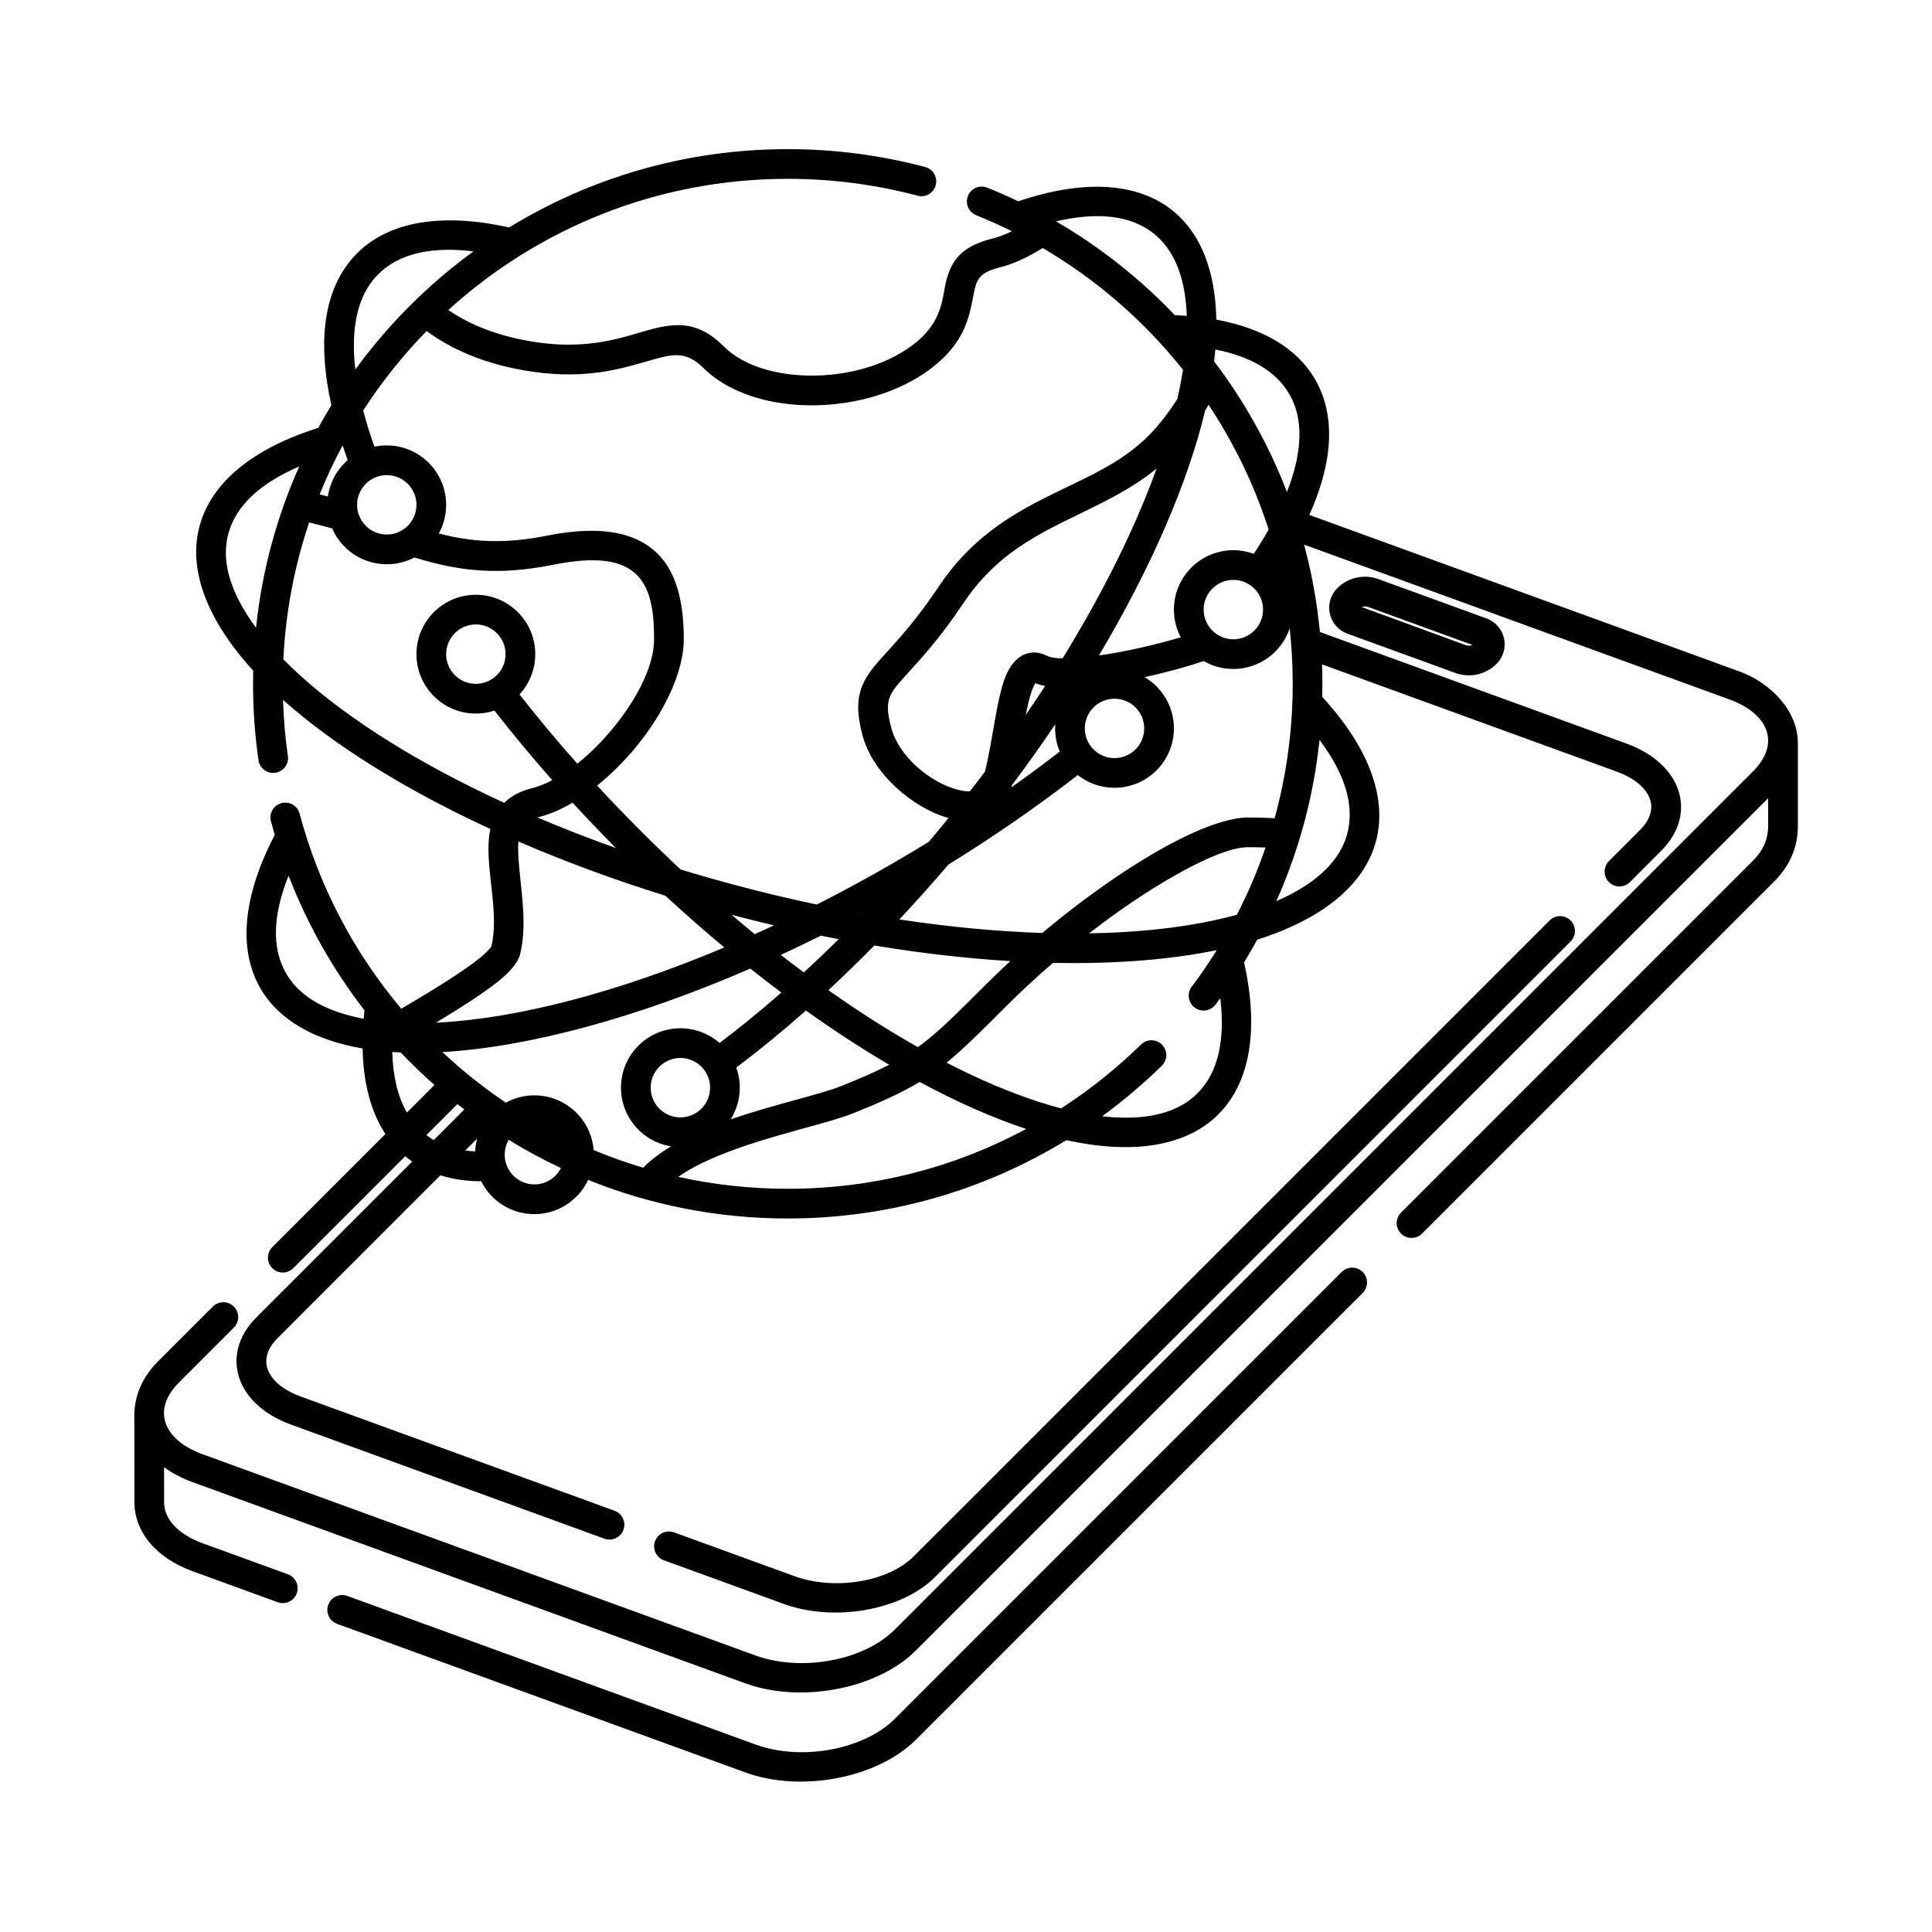 <?xml version="1.0" encoding="UTF-8"?>
<!-- Uploaded to: SVG Find, www.svgrepo.com, Generator: SVG Find Mixer Tools -->
<svg fill="#000000" width="800px" height="800px" version="1.1" viewBox="144 144 512 512" xmlns="http://www.w3.org/2000/svg">
 <path d="m233.34 574.34c36.805 13.395 81.254 29.574 108.21 39.383 14.844 5.398 35.059 1.445 45.18-8.68 24.316-24.316 71.75-71.75 118.39-118.39 1.535-1.535 1.535-4.031 0-5.566-1.535-1.539-4.031-1.539-5.566 0l-118.39 118.39c-8.262 8.262-24.805 11.258-36.918 6.844-26.953-9.809-71.402-25.984-108.21-39.383-2.043-0.742-4.301 0.312-5.047 2.356-0.738 2.043 0.312 4.301 2.356 5.047zm-53.742-55.031 0.023 22.793c0 7.371 5.168 14.562 15.488 18.316 6.578 2.394 14.191 5.168 22.488 8.188 2.043 0.742 4.301-0.312 5.047-2.356 0.738-2.043-0.312-4.301-2.356-5.047-8.293-3.019-15.91-5.789-22.488-8.184-6.461-2.352-10.309-6.305-10.309-10.922l-0.012-9.293c2.109 1.562 4.641 2.926 7.59 3.996 37.516 13.652 108.93 39.648 146.44 53.301 14.844 5.398 35.059 1.445 45.18-8.68l225.89-225.89 0.004 7.398c0 3.019-1.055 6.176-3.949 9.07l-93.348 93.348c-1.535 1.535-1.535 4.031 0 5.566 1.535 1.535 4.031 1.535 5.566 0 37.871-37.871 73.395-73.395 93.348-93.348 4.656-4.656 6.254-9.781 6.254-14.633l-0.004-21.996c0-8.684-7.328-16.027-15.484-19l-113.98-41.48c2.625-5.84 4.285-11.387 4.93-16.52 0.914-7.312-0.195-13.859-3.402-19.41-4.727-8.184-13.777-13.535-26.176-15.828-0.242-12.844-4.086-22.816-11.5-28.828-9.398-7.617-23.754-8.359-40.988-2.523-2.695-1.289-5.434-2.5-8.211-3.617-2.016-0.812-4.309 0.164-5.121 2.18s0.164 4.309 2.18 5.121c3.219 1.297 6.375 2.715 9.465 4.25-1.727 0.844-3.492 1.527-5.258 1.969-8.336 2.082-10.695 6-12.027 10.754-1.34 4.773-0.68 11.188-9.059 17.469-8.684 6.512-21.289 9.047-32.32 7.742-7.047-0.836-13.477-3.215-17.641-7.375-5.965-5.965-11.125-6.383-17.402-5.035-7.16 1.543-16.203 6.184-32.059 3.922-10.871-1.555-18.461-5.043-23.586-8.574 23.77-21.594 55.328-34.762 89.941-34.762 11.895 0 23.43 1.555 34.414 4.473 2.102 0.559 4.258-0.691 4.812-2.789 0.559-2.102-0.691-4.258-2.789-4.812-11.629-3.09-23.84-4.738-36.438-4.738-27.043 0-52.324 7.594-73.828 20.754-17.645-3.941-31.762-1.688-40.281 6.832-4.715 4.711-7.523 11.059-8.426 18.762-0.73 6.281-0.18 13.527 1.602 21.512-1.207 1.973-2.371 3.981-3.484 6.016-17.246 5.41-28.344 14.418-31.461 26.051-3.109 11.602 2.047 24.953 14.227 38.277-0.027 1.156-0.043 2.32-0.043 3.492 0 6.871 0.492 13.625 1.438 20.238 0.312 2.148 2.305 3.644 4.457 3.336 2.148-0.309 3.644-2.305 3.336-4.457-0.695-4.871-1.133-9.828-1.289-14.855 13.387 11.93 32.262 23.746 54.965 34.219-0.27 1.207-0.43 2.488-0.492 3.836-0.195 4.184 0.539 9.105 1.043 14.211 0.434 4.387 0.699 8.934-0.32 13.176-0.195 0.227-1.484 1.676-2.664 2.652-4.582 3.773-12.648 8.727-21.188 13.754-12.488-14.836-21.816-32.414-26.941-51.699-0.555-2.098-2.711-3.348-4.812-2.789-2.098 0.555-3.348 2.711-2.789 4.812 0.32 1.207 0.656 2.414 1.012 3.609-8.359 16.008-9.832 30.215-3.809 40.645 4.824 8.359 14.23 13.746 27.094 15.957 0.172 9.148 2.191 16.832 6.039 22.664l-29.984 29.984c-1.535 1.539-1.535 4.031 0 5.566 1.535 1.539 4.031 1.539 5.566 0l29.66-29.656 0.254 0.211c0.52 0.418 1.051 0.82 1.594 1.191l-41.223 41.227c-5.16 5.16-6.359 11.074-4.516 16.359 1.703 4.883 6.266 9.445 13.637 12.125 20.828 7.582 53.375 19.43 83.051 30.23 2.043 0.742 4.301-0.312 5.047-2.352 0.738-2.043-0.312-4.301-2.356-5.047-29.672-10.801-62.219-22.648-83.051-30.23-4.656-1.691-7.82-4.242-8.898-7.324-0.938-2.684 0.031-5.582 2.648-8.199l43.148-43.148c3.289 1.043 6.906 1.57 10.809 1.586 2.195 4.387 6.402 7.688 11.609 8.512 7.09 1.125 13.832-2.676 16.727-8.871 16.352 6.59 34.199 10.219 52.891 10.219 27.047 0 52.332-7.594 73.848-20.766 17.629 3.887 31.773 1.672 40.262-6.82 8.52-8.516 10.773-22.637 6.832-40.285 1.207-1.977 2.375-3.984 3.488-6.023 17.203-5.453 28.34-14.438 31.449-26.031 3.117-11.641-1.992-24.992-14.227-38.301 0.027-1.148 0.043-2.305 0.043-3.469 0-1.727-0.031-3.445-0.09-5.152l77.996 28.387c4.656 1.695 7.824 4.242 8.898 7.328 0.938 2.68-0.027 5.578-2.648 8.195 0 0-8.219 8.223-8.219 8.223-1.535 1.535-1.535 4.031 0 5.566 1.535 1.535 4.031 1.535 5.566 0l8.219-8.223c5.16-5.156 6.359-11.07 4.516-16.359-1.703-4.879-6.266-9.445-13.633-12.125l-81.262-29.574c-0.762-7.926-2.18-15.66-4.195-23.156l112.67 41.012c5.324 1.938 8.855 4.953 9.965 8.602 1.027 3.387-0.273 7.078-3.641 10.445l-227.48 227.48c-8.262 8.262-24.809 11.258-36.922 6.844-37.512-13.648-108.93-39.645-146.44-53.297-5.32-1.938-8.852-4.957-9.961-8.605-1.027-3.383 0.273-7.074 3.641-10.441l14.539-14.543c1.535-1.535 1.535-4.027 0-5.566-1.535-1.535-4.031-1.535-5.566 0-5.457 5.457-10.344 10.344-14.543 14.543-4.598 4.598-6.273 9.691-6.273 14.512zm140.34 38.184c11.977 4.359 22.957 8.355 31.82 11.578 13.418 4.883 31.301 1.605 39.977-7.074 33.449-33.449 118.59-118.59 168.49-168.49 1.535-1.535 1.535-4.031 0-5.566-1.535-1.539-4.031-1.539-5.566 0l-168.49 168.49c-6.875 6.871-21.098 9.113-31.719 5.242-8.859-3.223-19.84-7.223-31.82-11.578-2.043-0.742-4.301 0.312-5.047 2.352-0.738 2.043 0.312 4.301 2.356 5.047zm67.77-126.77c-4.57 2.777-9.91 5.227-17.73 8.352-6.731 2.695-20.52 5.457-32.828 10.125-4.938 1.871-9.645 4.023-13.414 6.676 9.348 2.07 19.066 3.164 29.035 3.164 22.848 0 44.367-5.738 63.188-15.852-8.797-2.91-18.301-7.102-28.254-12.465zm-108.9 15.348c-0.473 0.816-0.805 1.727-0.961 2.711-0.68 4.289 2.25 8.324 6.543 9.004 3.473 0.551 6.773-1.258 8.27-4.242-4.766-2.238-9.387-4.734-13.852-7.473zm43.016 1.719c-8.574-1.371-14.426-9.438-13.062-18.016 1.363-8.582 9.438-14.441 18.02-13.078 3.047 0.484 5.75 1.816 7.91 3.711 5.398-4.078 10.879-8.547 16.383-13.367-2.734-2.051-5.484-4.168-8.234-6.356-30.5 13.246-59.055 20.824-81.594 22.129 5.223 4.898 10.84 9.387 16.801 13.406 2.957-1.629 6.453-2.32 10.047-1.75 7.324 1.16 12.672 7.219 13.227 14.309 4.262 1.777 8.641 3.344 13.109 4.68 2.074-2.074 4.586-3.957 7.394-5.664zm-51.348-2.066-3.172 3.172c0.848 0.113 1.711 0.195 2.598 0.238 0.031-0.527 0.086-1.059 0.172-1.59 0.098-0.621 0.23-1.227 0.402-1.824zm-5.258-9.133-8.227 8.223c0.625 0.48 1.273 0.918 1.953 1.312l8.109-8.113c-0.613-0.469-1.227-0.941-1.836-1.422zm114.42-10.418c-7.195-4.234-14.578-9.035-22.062-14.375-6.203 5.492-12.375 10.543-18.453 15.121 0.875 2.418 1.164 5.078 0.73 7.793-0.348 2.18-1.125 4.184-2.234 5.938 11.355-3.945 23.316-6.438 29.434-8.883 5.164-2.07 9.176-3.82 12.582-5.598zm15.23-0.547c8.531 4.398 16.688 7.867 24.297 10.328 2.062 0.664 4.078 1.254 6.051 1.77 7.625-4.926 14.715-10.602 21.172-16.922 1.555-1.523 4.047-1.496 5.566 0.055 1.523 1.555 1.496 4.047-0.055 5.566-4.938 4.836-10.227 9.312-15.824 13.391 3.148 0.367 6.129 0.473 8.918 0.309 6.754-0.398 12.344-2.391 16.32-6.363 5.668-5.664 7.379-14.43 6.074-25.262-0.422 0.582-0.852 1.164-1.281 1.738-1.309 1.734-3.773 2.086-5.512 0.781-1.734-1.305-2.086-3.773-0.785-5.512 2.359-3.133 4.578-6.375 6.656-9.715-12.371 2.562-27.078 3.715-43.402 3.375-4.262 3.664-8.438 7.523-12.406 11.488-6.746 6.746-11.359 11.348-15.789 14.973zm-69.328-1.156c4.293 0.68 7.223 4.719 6.543 9.008-0.68 4.289-4.719 7.223-9.008 6.543-4.289-0.68-7.223-4.719-6.539-9.008 0.68-4.289 4.715-7.223 9.004-6.543zm-66.402 7.062c-3.113-2.738-6.102-5.617-8.957-8.621-0.75-0.031-1.496-0.074-2.231-0.125 0.188 6.336 1.422 11.77 3.879 16.059l7.312-7.312zm152.61-32.832c-11.43-0.688-23.516-2.055-36.039-4.133-4.055 4.121-8.121 8.07-12.18 11.836 8.074 5.699 16.02 10.754 23.719 15.105 5.195-3.766 9.953-8.543 17.84-16.422 2.164-2.164 4.387-4.297 6.66-6.387zm-130.36-31.688c-0.141 1.438-0.078 3.023 0.031 4.68 0.516 7.754 2.449 17.059 0.383 25.328-0.406 1.625-2.121 4.051-5.254 6.633-3.856 3.176-10.07 7.18-17.008 11.363l0.434-0.02c21.02-1.07 47.52-7.918 75.977-19.914-5.207-4.336-10.422-8.906-15.609-13.703-13.801-4.289-26.859-9.137-38.949-14.371zm-60.91 9.043c-4.047 10.102-4.648 18.988-0.648 25.914 2.809 4.867 7.695 8.238 14.113 10.371 2.008 0.664 4.156 1.211 6.438 1.637 0.062-0.73 0.133-1.473 0.215-2.215-8.332-10.781-15.145-22.789-20.121-35.707zm141.07 15.902c-3.555 1.773-7.102 3.477-10.625 5.102 2.039 1.586 4.074 3.129 6.102 4.637 3.078-2.828 6.164-5.766 9.242-8.805-1.566-0.301-3.141-0.609-4.719-0.934zm-23.688-5.539c2.055 1.75 4.113 3.469 6.168 5.144 1.688-0.758 3.387-1.535 5.086-2.332-3.734-0.883-7.484-1.82-11.254-2.812zm141.52-17.812c-1.371-0.059-2.902-0.09-4.606-0.09-4.555 0-11.73 3.078-20.172 7.918-6.828 3.914-14.387 9.023-21.98 14.91 12.25-0.203 23.371-1.359 33.008-3.422 2.125-0.457 4.172-0.953 6.144-1.496 2.949-5.715 5.496-11.668 7.606-17.82zm2.398-7.742c3.133-11.352 4.805-23.301 4.805-35.645 0-4.977-0.273-9.883-0.805-14.711-2.078 6.258-7.984 10.777-14.941 10.777-2.859 0-5.535-0.762-7.844-2.094-4.207 1.43-9.82 2.984-15.652 4.269 4.641 2.738 7.754 7.793 7.754 13.566 0 8.691-7.055 15.742-15.742 15.742-3.668 0-7.051-1.258-9.727-3.367-10.48 8.129-21.977 16.109-34.309 23.738-4.285 5.027-8.621 9.871-12.98 14.523 13.285 2.012 26.008 3.195 37.891 3.574 12.996-10.91 26.535-20.012 37.336-25.309 7.051-3.457 13.07-5.289 17.211-5.289 2.711 0 5.027 0.074 7.004 0.219zm-108.93 25.242 0.094 0.02 0.133-0.137zm47.492-176.39c-3.664 2.305-7.602 4.203-11.52 5.184-2.269 0.566-3.789 1.262-4.785 2.238-1.496 1.465-1.723 3.414-2.148 5.539-1.129 5.633-2.332 12.348-11.34 19.105-10.211 7.66-24.996 10.793-37.961 9.262-8.949-1.055-17.004-4.34-22.285-9.629-4.598-4.598-8.48-3.484-13.848-1.949-7.269 2.074-16.621 5.141-31.156 3.062-13.34-1.906-22.348-6.441-28.238-10.809-6.277 6.422-11.914 13.48-16.809 21.059 0.805 3.094 1.797 6.293 2.981 9.598 1.051-0.219 2.141-0.34 3.258-0.34 8.691 0 15.742 7.059 15.742 15.742 0 2.754-0.707 5.344-1.953 7.598 9.047 2.344 17.543 2.801 28.734 0.562 15.43-3.086 24.332-0.277 29.465 4.992 5.141 5.273 6.731 13.48 6.731 22.488 0 8.602-5.18 19.441-12.707 28.578-3.113 3.777-6.613 7.254-10.254 10.18 3.715 4.027 7.57 8.039 11.547 12.012 3.504 3.508 7.031 6.91 10.57 10.215 4.633 1.418 9.344 2.766 14.129 4.051 7.402 1.984 14.742 3.734 21.961 5.254 6.586-3.336 13.215-6.926 19.852-10.762 3.324-1.922 6.602-3.867 9.816-5.844 1.758-2.078 3.512-4.188 5.254-6.324l-0.246-0.066c-9.164-2.609-19.867-11.641-22.566-21.875-1.18-4.488-1.379-7.684-0.859-10.387 0.547-2.867 1.879-5.262 4.07-7.957 3.398-4.176 9.234-9.41 17-21.062 8.316-12.477 18.668-18.77 29.066-23.965 9.453-4.731 18.965-8.426 26.527-15.992 2.816-2.816 5.359-6.176 7.637-9.762 0.156-0.676 0.305-1.352 0.445-2.016 0.41-1.949 0.762-3.852 1.055-5.711-10.27-12.906-22.875-23.871-37.172-32.262zm73.344 130.36c-1.57 15.066-5.508 29.438-11.434 42.73 2.891-1.254 5.512-2.644 7.832-4.176 5.648-3.723 9.496-8.242 10.949-13.668 2.07-7.731-0.82-16.164-7.348-24.883zm-186.47 28.66c-3.957-3.984-7.785-7.992-11.484-12.016-3.019 1.773-6.039 3.094-8.922 3.812-0.133 0.035-0.266 0.066-0.391 0.105 6.652 2.828 13.594 5.539 20.797 8.098zm-29.578-11.977c1.707-1.699 4.039-3.055 7.258-3.859 1.785-0.449 3.621-1.176 5.469-2.141-5.43-6.148-10.543-12.312-15.324-18.445-1.551 0.512-3.207 0.789-4.934 0.789-8.691 0-15.742-7.055-15.742-15.742 0-8.691 7.055-15.742 15.742-15.742 8.691 0 15.742 7.055 15.742 15.742 0 4.117-1.582 7.863-4.172 10.672 4.773 6.102 9.887 12.234 15.316 18.348 3.336-2.656 6.566-5.891 9.434-9.379 6.25-7.59 10.91-16.43 10.91-23.574 0-6.742-0.645-13.039-4.496-16.992-3.856-3.957-10.691-5.086-22.285-2.762-14.391 2.879-24.793 1.773-36.738-1.945-2.188 1.152-4.684 1.805-7.328 1.805-6.473 0-12.039-3.914-14.457-9.5-1.797-0.492-3.883-1.031-6.102-1.578-3.871 11.48-6.234 23.656-6.836 36.285 1.434 1.453 2.957 2.91 4.566 4.359 13.023 11.766 31.586 23.379 53.973 33.664zm172.88-88.609c-7.508 6.211-16.305 9.93-25.145 14.348-9.281 4.644-18.609 10.16-26.035 21.297-6.449 9.676-11.602 15.098-15.215 19.102-2.18 2.418-3.769 4.121-4.461 6.215-0.652 1.973-0.391 4.234 0.527 7.719 2.027 7.699 10.215 14.348 17.109 16.309 1.316 0.375 2.606 0.629 3.719 0.574 1.355-1.73 2.684-3.469 3.996-5.203 2.148-8.465 3.16-20.332 5.816-26.043 1.32-2.824 3.133-4.531 5.059-5.191 1.625-0.555 3.473-0.543 5.551 0.5 0.977 0.488 2.41 0.672 4.156 0.691 10.879-17.648 19.309-34.762 24.922-50.312zm-38.492 84.512c4.43-3.137 8.707-6.309 12.824-9.5-0.797-1.887-1.234-3.953-1.234-6.125 0-0.367 0.012-0.723 0.039-1.086-3.613 5.348-7.43 10.719-11.449 16.09-0.059 0.207-0.117 0.418-0.176 0.621zm27.332-23.496c4.344 0 7.871 3.527 7.871 7.871s-3.527 7.871-7.871 7.871-7.871-3.527-7.871-7.871 3.527-7.871 7.871-7.871zm-18.402-3.379c-0.98-0.195-1.844-0.449-2.57-0.758-0.086 0.129-0.176 0.273-0.238 0.398-0.426 0.812-0.781 1.82-1.113 2.957-0.453 1.535-0.852 3.269-1.219 5.117 1.762-2.578 3.481-5.148 5.144-7.711zm-150.85-16.305c4.344 0 7.871 3.527 7.871 7.871s-3.527 7.871-7.871 7.871-7.871-3.527-7.871-7.871 3.527-7.871 7.871-7.871zm239.18-12.02c-3.793-1.383-8.047-0.441-10.898 2.418h-0.004c-1.762 1.766-2.508 4.312-1.969 6.75 0.543 2.441 2.289 4.434 4.637 5.285 7.57 2.754 21.816 7.941 28.66 10.434 3.793 1.379 8.047 0.438 10.902-2.422 1.766-1.766 2.508-4.309 1.969-6.75-0.543-2.438-2.289-4.434-4.637-5.285zm-45-46.195-0.895 1.488c-4.547 18.992-14.184 41.434-28.16 64.953 7.238-1.016 15.414-2.941 21.68-4.824-1.156-2.191-1.812-4.688-1.812-7.332 0-8.691 7.055-15.742 15.742-15.742 1.902 0 3.723 0.34 5.41 0.957 1.441-2.172 2.758-4.316 3.957-6.426-3.793-11.824-9.191-22.93-15.93-33.066zm42.309 53.594 27.625 10.055c-0.57 0.23-1.215 0.254-1.816 0.035l-27.555-10.086c0.586-0.195 1.152-0.195 1.742-0.008zm-35.746-7.184c4.344 0 7.871 3.527 7.871 7.871s-3.527 7.871-7.871 7.871-7.871-3.527-7.871-7.871 3.527-7.871 7.871-7.871zm-247.56-30.047c-10.004 4.281-16.719 10.145-18.789 17.871-1.457 5.43-0.387 11.266 2.648 17.316 1.246 2.492 2.82 5.008 4.699 7.543 1.574-15.062 5.516-29.434 11.441-42.727zm23.211 2.281c4.344 0 7.871 3.531 7.871 7.871 0 4.344-3.527 7.871-7.871 7.871s-7.871-3.527-7.871-7.871c0-4.34 3.527-7.871 7.871-7.871zm-11.699-7.875c-2.258 4.195-4.293 8.531-6.102 12.984 0.754 0.188 1.492 0.375 2.207 0.559 0.539-3.832 2.461-7.227 5.238-9.656-0.477-1.312-0.926-2.609-1.348-3.891zm231.28-25.418c-0.086 1.031-0.191 2.078-0.32 3.141 7.953 10.492 14.48 22.125 19.285 34.609 0.941-2.379 1.688-4.691 2.234-6.934 1.773-7.254 1.457-13.711-1.574-18.957-3.602-6.234-10.441-10.035-19.629-11.859zm-196.6-26.004c-10.828-1.309-19.594 0.406-25.258 6.074-4.481 4.481-6.441 10.992-6.438 18.918 0 2.023 0.129 4.133 0.383 6.316 8.742-11.996 19.316-22.57 31.316-31.309zm189.03 17.09c-0.074-2.144-0.273-4.191-0.59-6.133-1.102-6.676-3.664-12.027-8.031-15.566-6.277-5.09-15.277-5.848-26.031-3.344 11.652 6.777 22.246 15.164 31.484 24.855 1.074 0.047 2.129 0.109 3.168 0.188z" fill-rule="evenodd"/>
</svg>